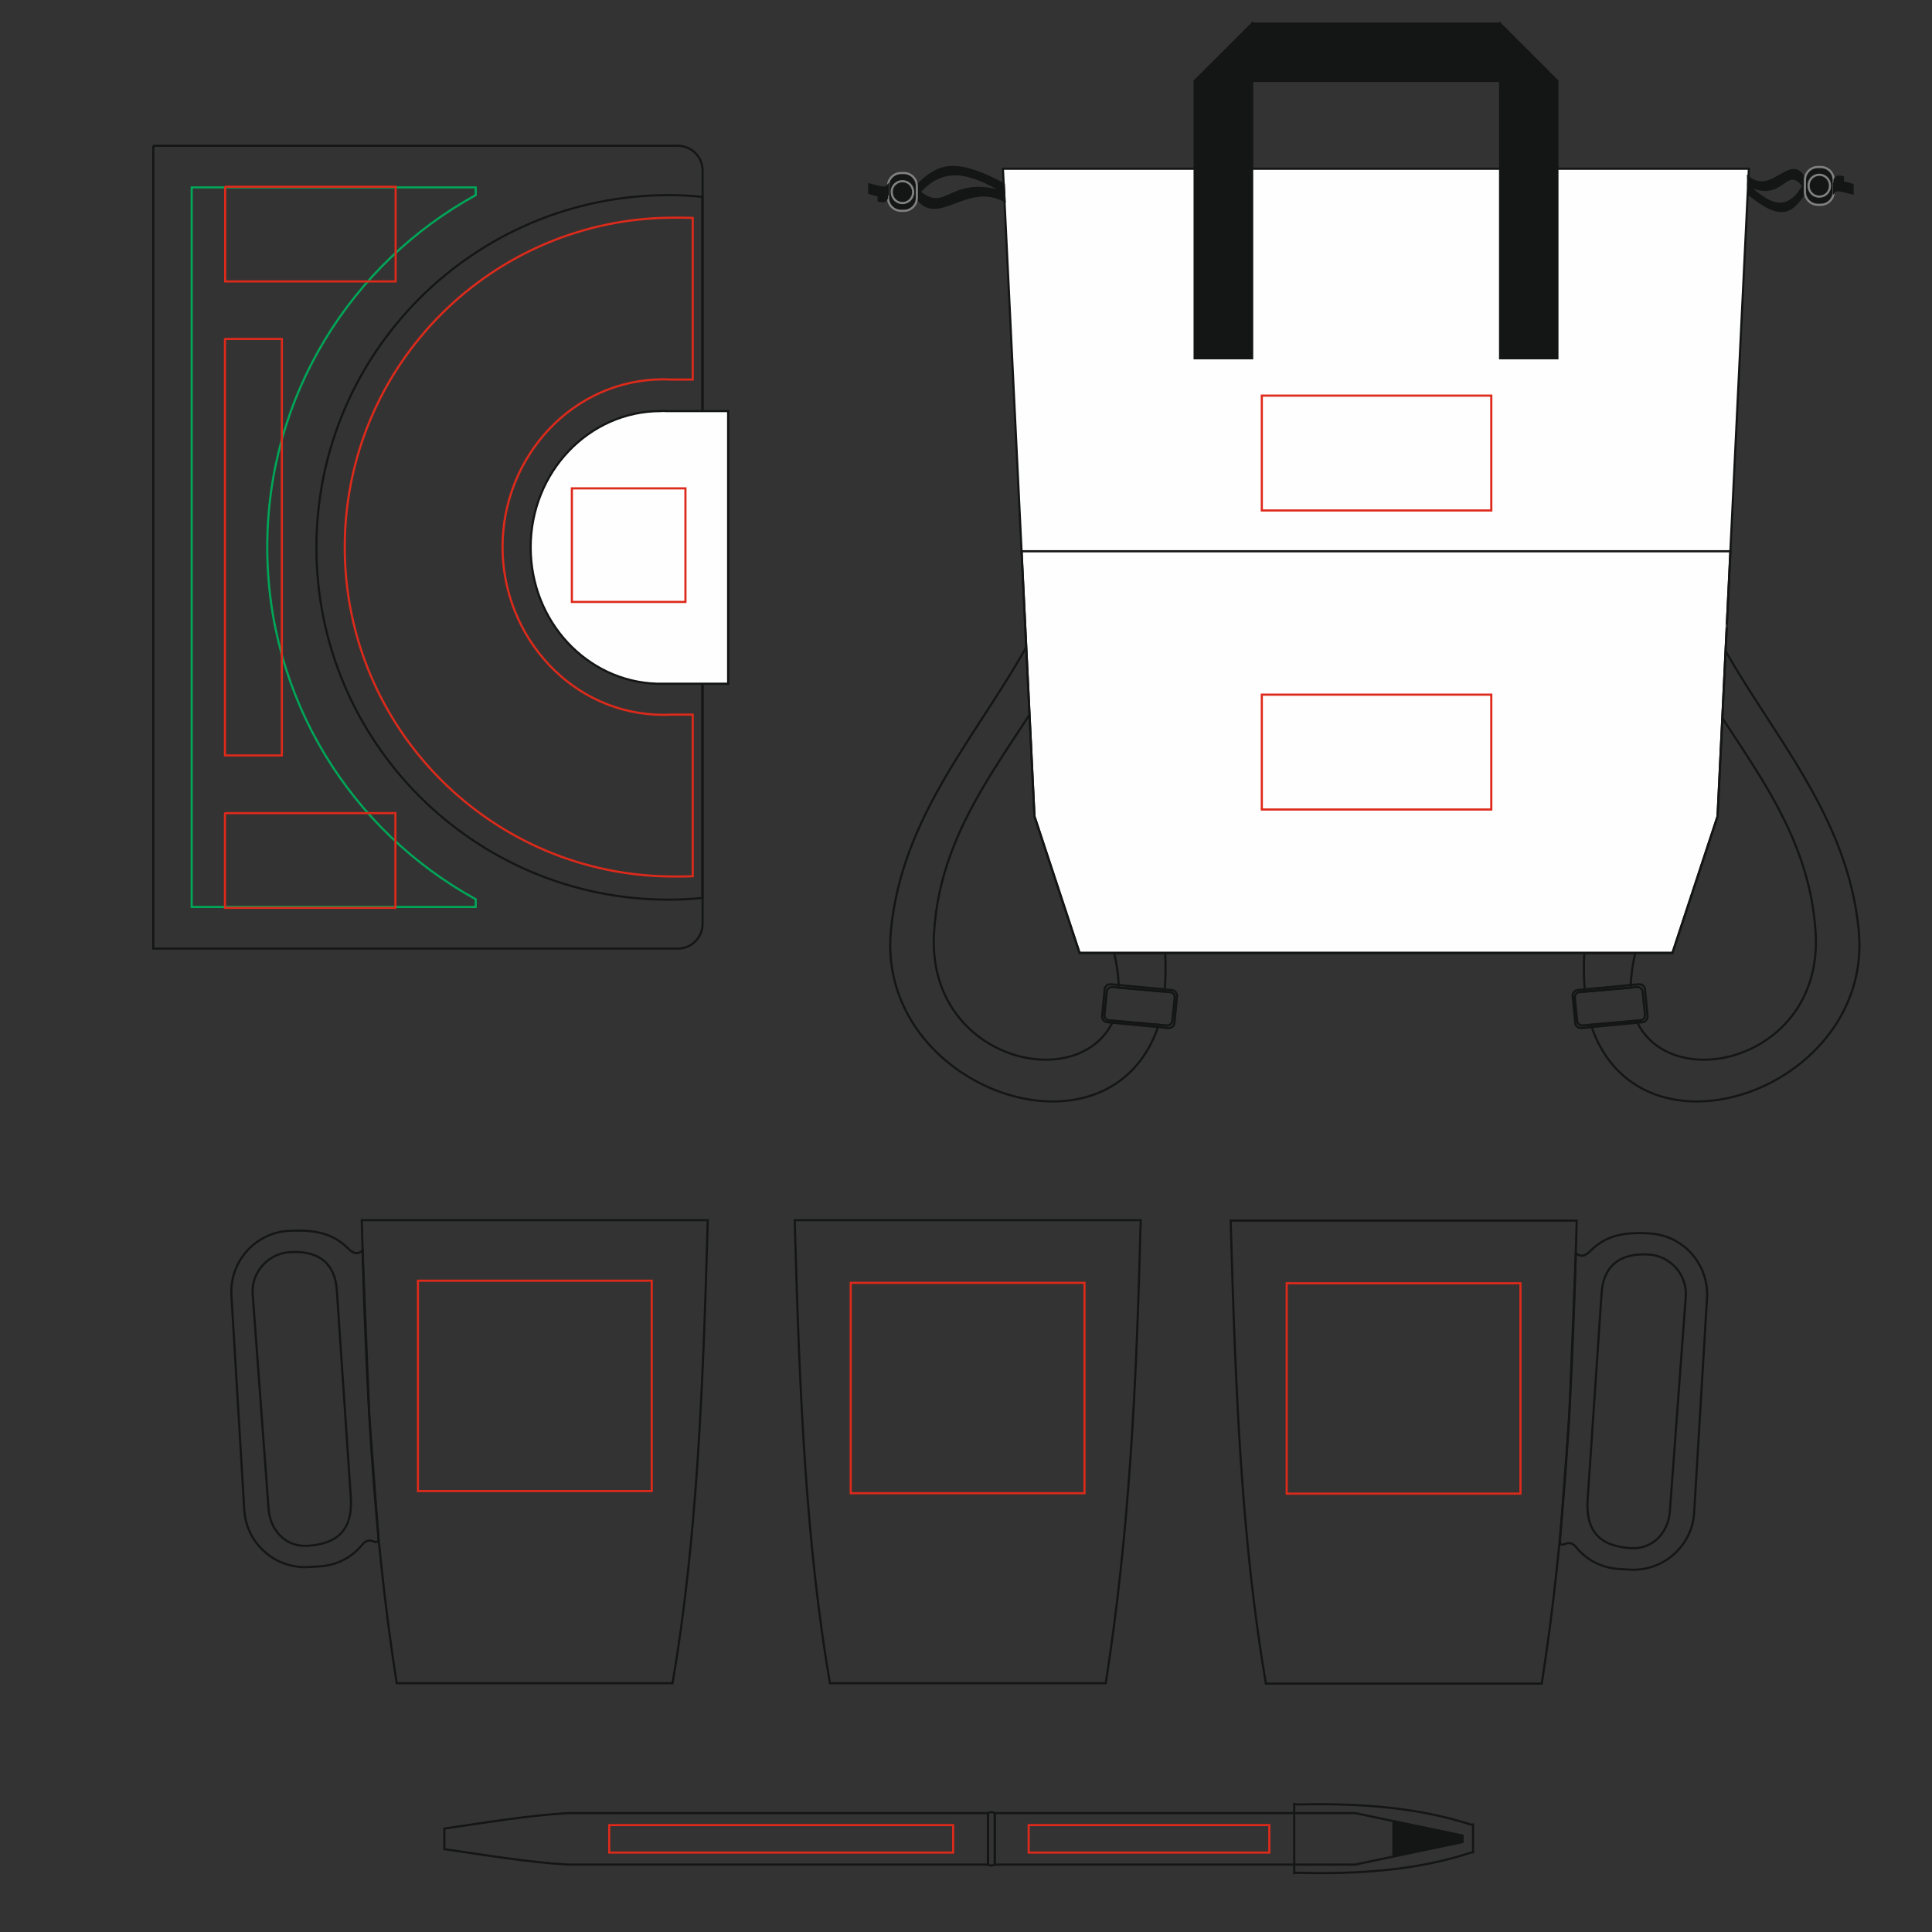 <?xml version="1.0" encoding="utf-8"?>
<!-- Generator: Adobe Illustrator 27.9.0, SVG Export Plug-In . SVG Version: 6.00 Build 0)  -->
<svg version="1.1" id="Слой_1" xmlns="http://www.w3.org/2000/svg" xmlns:xlink="http://www.w3.org/1999/xlink" x="0px" y="0px"
	 viewBox="0 0 900 900" style="enable-background:new 0 0 900 900;" xml:space="preserve">
<rect x="0" y="0" width="900" height="900" fill="#333333" stroke="none"/>
<style type="text/css">
	.st0{fill:none;stroke:#141515;stroke-miterlimit:10;}
	.st1{fill-rule:evenodd;clip-rule:evenodd;fill:#FEFEFE;stroke:#141515;stroke-miterlimit:10;}
	.st2{fill:#141515;}
	.st3{fill:#AEAFB0;}
	.st4{fill:#141515;stroke:#141515;stroke-miterlimit:10;}
	.st5{fill:#141515;stroke:#818181;stroke-miterlimit:10;}
	.st6{fill:#FEFEFE;stroke:#141515;stroke-miterlimit:10;}
	.st7{fill:none;stroke:#DD2A1B;stroke-miterlimit:10;}
	.st8{fill:none;stroke:#00A658;stroke-miterlimit:10;}
</style>
<g id="background">
	<path class="st0 product" d="M735,461.2l28.4-2.7c1.5-0.1,2.8,0.9,2.9,2.4l1.2,12.4c0.1,1.5-1,2.8-2.4,2.9l-28.4,2.7
		c-1.5,0.1-2.8-0.9-2.9-2.4l-1.2-12.4C732.4,462.7,733.5,461.3,735,461.2L735,461.2z M735.7,462.2l26.9-2.4c1.3-0.1,2.4,0.8,2.6,2.1
		l1.1,10.9c0.1,1.3-0.8,2.4-2.1,2.5l-26.9,2.4c-1.3,0.1-2.4-0.8-2.6-2.1l-1.1-10.9C733.5,463.4,734.5,462.3,735.7,462.2L735.7,462.2
		z"/>
	<path class="st0 product" d="M865.9,433.7c-5.1-54.3-41-91.7-64.6-135c-19.8-36.4-35.5-116.4-76.7-131.8h-26.7
		c48.7,20.9,67.3,101.8,88.1,140.6c21.8,40.8,56.8,74.8,59.8,127.3c3.4,58.8-67.3,75.8-83.5,40.7l-21.2,1.9
		C763.6,545.9,872.7,507.3,865.9,433.7L865.9,433.7z M759.6,460.1c0.1-4.5,0.8-10.6,2.2-16.1c-7.7,0-16.1,0-23.8,0
		c-0.3,6.1-0.2,12.7,0.3,17.9L759.6,460.1z"/>
	<path class="st0 product" d="M545.9,461.2l-28.4-2.7c-1.5-0.1-2.8,0.9-2.9,2.4l-1.2,12.4c-0.1,1.5,1,2.8,2.4,2.9l28.4,2.7
		c1.5,0.1,2.8-0.9,2.9-2.4l1.2-12.4C548.4,462.7,547.3,461.3,545.9,461.2L545.9,461.2z M545.1,462.2l-26.9-2.4
		c-1.3-0.1-2.4,0.8-2.6,2.1l-1.1,10.9c-0.1,1.3,0.8,2.4,2.1,2.5l26.9,2.4c1.3,0.1,2.4-0.8,2.6-2.1l1.1-10.9
		C547.3,463.4,546.4,462.3,545.1,462.2L545.1,462.2z"/>
	<path class="st0 product" d="M415,433.7c5.1-54.3,41-91.7,64.6-135c19.8-36.4,35.5-116.4,76.7-131.8H583c-48.7,20.9-67.4,101.8-88.1,140.6
		c-21.8,40.8-56.8,74.8-59.8,127.3c-3.4,58.8,67.3,75.8,83.5,40.7l21.2,1.9C517.3,545.9,408.1,507.3,415,433.7L415,433.7z
		 M521.2,460.1c-0.1-4.5-0.8-10.6-2.2-16.1c7.7,0,16.1,0,23.8,0c0.3,6.1,0.2,12.7-0.3,17.9L521.2,460.1z"/>
	<polygon class="st1 product" points="467.2,78.6 814.7,78.6 800.1,380.3 779.1,443.9 502.9,443.9 481.9,380.3 	"/>
	<polygon class="st0 product" points="475.9,256.8 806.1,256.8 800.1,380.3 779.1,443.9 502.9,443.9 481.9,380.3 	"/>
	<polygon class="st2 product" points="468.1,96.5 468.2,96.5 468.2,96.3 468.1,96.3 468,96.4 468.1,96.5 468,96.5 468,96.4 468.1,96.5 	"/>
	<polygon class="st3 product" points="804.4,292.4 804.5,290.9 804.3,290.9 804.3,292.4 804.4,292.5 804.4,292.4 804.4,292.5 804.4,292.5 
		804.4,292.4 	"/>
	<polygon class="st4 product" points="583.3,11 583.3,166.9 556.5,166.9 556.5,37.7 	"/>
	<polygon class="st4 product" points="698.8,11 725.5,37.7 725.5,166.9 698.8,166.9 	"/>
	<rect x="583.3" y="11" class="st4 product" width="115.5" height="26.7"/>
	<path class="st4 product" d="M427.2,86.4c9.1-8.8,16.3-13.6,40.4-0.6l0.2,3.8c-15.4-9.1-28.5-13.6-40.6,1.2L427.2,86.4z"/>
	<path class="st4 product" d="M427.2,92.3c9.6,13.4,23.2-8.3,40.8,1.3l-0.2-4c-26.3-8.2-26.5,11.5-40.6-1.2L427.2,92.3z"/>
	<path class="st5 product" d="M419.7,80.6h1.4c3.3,0,6,2.7,6,6v5.6c0,3.3-2.7,6-6,6h-1.4c-3.3,0-6-2.7-6-6v-5.6
		C413.6,83.4,416.4,80.6,419.7,80.6L419.7,80.6z"/>
	<path class="st5 product" d="M420.4,84.4c2.8,0,5,2.3,5,5.1c0,2.8-2.2,5.1-5,5.1c-2.8,0-5-2.3-5-5.1C415.3,86.7,417.6,84.4,420.4,84.4
		L420.4,84.4z"/>
	<path class="st4 product" d="M404.9,89.9c6.8,2.1,8,1.5,8.7,0.7l0-4.2c-0.9,1-0.3,1.8-8.7-0.5L404.9,89.9z"/>
	<path class="st2 product" d="M413.7,92.4c-1,1.8-1.6,2.2-4.9,1.5l0-4.2c2.1,1.2,2.9,0.9,4.9-1.2L413.7,92.4z"/>
	<path class="st4 product" d="M840.8,89.7c-5.9,8.8-10.6,13.6-26.3,0.6l-0.1-3.8c10,9.1,18.5,13.6,26.4-1.3L840.8,89.7z"/>
	<path class="st4 product" d="M840.8,83.7c-6.3-13.4-15.1,8.3-26.5-1.3l0.1,4c17.1,8.2,17.3-11.5,26.4,1.2L840.8,83.7z"/>
	<path class="st5 product" d="M848.2,95.4h-1.4c-3.3,0-6-2.7-6-6v-5.6c0-3.3,2.7-6,6-6h1.4c3.3,0,6,2.7,6,6v5.6
		C854.2,92.7,851.5,95.4,848.2,95.4L848.2,95.4z"/>
	<path class="st5 product" d="M847.5,91.6c-2.8,0-5-2.3-5-5.1c0-2.8,2.2-5.1,5-5.1c2.8,0,5,2.3,5,5.1C852.5,89.4,850.3,91.6,847.5,91.6
		L847.5,91.6z"/>
	<path class="st4 product" d="M863,86.1c-6.8-2.1-8-1.5-8.7-0.7l0,4.2c0.9-1,0.3-1.8,8.7,0.5L863,86.1z"/>
	<path class="st2 product" d="M854.1,83.6c1-1.8,1.6-2.2,4.9-1.5l0,4.2c-2.1-1.2-2.9-0.9-4.9,1.2L854.1,83.6z"/>
	<path class="st0 product" d="M207.1,851.8c19.4-2.8,38-6,57.5-7.2l0.1,0h0.2h195.4v24H264.8h-0.2h-0.1c-19.4-1.2-38.1-4.4-57.5-7.2V851.8z"
		/>
	<path class="st0 product" d="M631.2,844.6H463.4v24h167.8c16.7-3.5,33.4-7,50.1-10.5v-3L631.2,844.6z"/>
	<polygon class="st4 product" points="681.1,855.1 649.1,848.4 649.1,864.7 681.1,858 	"/>
	<path class="st0 product" d="M461.3,844.2h1c0.6,0,1.1,0.5,1.1,1.1v22.6c0,0.6-0.5,1.1-1.1,1.1h-1c-0.6,0-1.1-0.5-1.1-1.1v-22.6
		C460.2,844.7,460.7,844.2,461.3,844.2L461.3,844.2z"/>
	<path class="st0 product" d="M685.3,850c-18.1-5.8-42.1-10.4-81.1-9.4l-1.3-0.2v0.2v31.8v0.2l1.3-0.2c38.9,1.1,62.9-3.5,81.1-9.4l0.9-0.1
		v-0.2v-12.6v-0.2L685.3,850z"/>
	<path class="st0 product" d="M370.2,568.4c53.7,0,107.5,0,161.2,0c-2,76.1-5.1,144.2-16.3,215.7c-42.9,0-85.7,0-128.5,0
		C375.3,717.9,372.4,647.9,370.2,568.4L370.2,568.4z"/>
	<path class="st0 product" d="M329.7,568.4c-53.7,0-107.5,0-161.2,0c2,76.1,5.1,144.2,16.3,215.7c42.8,0,85.7,0,128.5,0
		C324.6,717.9,327.5,647.9,329.7,568.4L329.7,568.4z"/>
	<path class="st0 product" d="M134.4,573.4c-15.6,0.9-27.5,14.4-26.6,30l6,100c0.9,15.6,14.4,27.5,30,26.6l4.9-0.3
		c8.3-0.5,15.4-4.3,20.1-10.2c4.2-5.2,8,3,7.4-4.4l-4.2-55.8l-3.1-76.9c0,0-2.5,3.4-6.5-0.6C155.1,574.4,146.4,572.7,134.4,573.4
		L134.4,573.4z M156.9,601l6.5,96.2c1.2,17-7.8,22.1-20.2,22.9c-10.1,0.6-17.4-7.2-18.1-17.3l-7.4-100c-0.7-10.1,7.2-18.9,17.3-19.5
		C148.9,582.4,156.1,588.9,156.9,601L156.9,601z"/>
	<path class="st0 product" d="M573.3,568.6c53.7,0,107.5,0,161.2,0c-2,76.1-5.1,144.2-16.3,215.7c-42.8,0-85.7,0-128.5,0
		C578.4,718.1,575.5,648.1,573.3,568.6L573.3,568.6z"/>
	<path class="st0 product" d="M768.6,574.6c15.6,0.9,27.5,14.4,26.6,30l-6,100c-0.9,15.6-14.4,27.5-30,26.6l-4.9-0.3
		c-8.3-0.5-15.4-4.3-20.1-10.2c-4.2-5.2-8,3-7.4-4.4l4.2-55.8l3.1-76.9c0,0,2.5,3.4,6.5-0.6C747.9,575.5,756.6,573.8,768.6,574.6
		L768.6,574.6z M746.1,602.1l-6.5,96.2c-1.2,17,7.8,22.1,20.2,22.9c10.1,0.6,17.4-7.2,18.1-17.3l7.4-100
		c0.7-10.1-7.2-18.9-17.3-19.5C754.1,583.6,747,590.1,746.1,602.1L746.1,602.1z"/>
	<path class="st0 product" d="M71.9,67.9h243.9c6.3,0,11.5,5.2,11.5,11.5v351c0,6.3-5.2,11.5-11.5,11.5H71.4V68.4
		C71.4,68.1,71.6,67.9,71.9,67.9L71.9,67.9z"/>
	<path class="st0 product" d="M311.5,90.9c5.3,0,10.5,0.3,15.7,0.8v326.6c-5.2,0.5-10.4,0.8-15.7,0.8c-90.6,0-164.1-73.5-164.1-164.1
		S220.9,90.9,311.5,90.9L311.5,90.9z"/>
	<rect x="327" y="206" class="st2 product" width="0.4" height="1.5"/>
	<rect x="327" y="209" class="st2 product" width="0.4" height="1.5"/>
	<rect x="327" y="212" class="st2 product" width="0.4" height="1.5"/>
	<rect x="327" y="215" class="st2 product" width="0.4" height="1.5"/>
	<rect x="327" y="218" class="st2 product" width="0.4" height="1.5"/>
	<rect x="327" y="220.9" class="st2 product" width="0.4" height="1.5"/>
	<rect x="327" y="223.9" class="st2 product" width="0.4" height="1.5"/>
	<rect x="327" y="226.9" class="st2 product" width="0.4" height="1.5"/>
	<rect x="327" y="229.9" class="st2 product" width="0.4" height="1.5"/>
	<rect x="327" y="232.9" class="st2 product" width="0.4" height="1.5"/>
	<rect x="327" y="235.9" class="st2 product" width="0.4" height="1.5"/>
	<rect x="327" y="238.9" class="st2 product" width="0.4" height="1.5"/>
	<rect x="327" y="241.8" class="st2 product" width="0.4" height="1.5"/>
	<rect x="327" y="244.8" class="st2 product" width="0.4" height="1.5"/>
	<rect x="327" y="247.8" class="st2 product" width="0.4" height="1.5"/>
	<rect x="327" y="250.8" class="st2 product" width="0.4" height="1.5"/>
	<rect x="327" y="253.8" class="st2 product" width="0.4" height="1.5"/>
	<rect x="327" y="256.8" class="st2 product" width="0.4" height="1.5"/>
	<rect x="327" y="259.8" class="st2 product" width="0.4" height="1.5"/>
	<rect x="327" y="262.8" class="st2 product" width="0.4" height="1.5"/>
	<rect x="327" y="265.8" class="st2 product" width="0.4" height="1.5"/>
	<rect x="327" y="268.7" class="st2 product" width="0.4" height="1.5"/>
	<rect x="327" y="271.7" class="st2 product" width="0.4" height="1.5"/>
	<rect x="327" y="274.7" class="st2 product" width="0.4" height="1.5"/>
	<rect x="327" y="277.7" class="st2 product" width="0.4" height="1.5"/>
	<rect x="327" y="280.7" class="st2 product" width="0.4" height="1.5"/>
	<rect x="327" y="283.7" class="st2 product" width="0.4" height="1.5"/>
	<rect x="327" y="286.7" class="st2 product" width="0.4" height="1.5"/>
	<rect x="327" y="205.4" class="st2 product" width="0.4" height="1.5"/>
	<rect x="327" y="208.4" class="st2 product" width="0.4" height="1.5"/>
	<rect x="327" y="211.4" class="st2 product" width="0.4" height="1.5"/>
	<rect x="327" y="214.4" class="st2 product" width="0.4" height="1.5"/>
	<rect x="327" y="217.4" class="st2 product" width="0.4" height="1.5"/>
	<rect x="327" y="220.4" class="st2 product" width="0.4" height="1.5"/>
	<rect x="327" y="223.4" class="st2 product" width="0.4" height="1.5"/>
	<rect x="327" y="226.4" class="st2 product" width="0.4" height="1.5"/>
	<rect x="327" y="229.3" class="st2 product" width="0.4" height="1.5"/>
	<rect x="327" y="232.3" class="st2 product" width="0.4" height="1.5"/>
	<rect x="327" y="235.3" class="st2 product" width="0.4" height="1.5"/>
	<rect x="327" y="238.3" class="st2 product" width="0.4" height="1.5"/>
	<rect x="327" y="241.3" class="st2 product" width="0.4" height="1.5"/>
	<rect x="327" y="244.3" class="st2 product" width="0.4" height="1.5"/>
	<rect x="327" y="247.3" class="st2 product" width="0.4" height="1.5"/>
	<rect x="327" y="250.2" class="st2 product" width="0.4" height="1.5"/>
	<rect x="327" y="253.2" class="st2 product" width="0.4" height="1.5"/>
	<rect x="327" y="256.2" class="st2 product" width="0.4" height="1.5"/>
	<rect x="327" y="259.2" class="st2 product" width="0.4" height="1.5"/>
	<rect x="327" y="262.2" class="st2 product" width="0.4" height="1.5"/>
	<rect x="327" y="265.2" class="st2 product" width="0.4" height="1.5"/>
	<rect x="327" y="268.2" class="st2 product" width="0.4" height="1.5"/>
	<rect x="327" y="271.2" class="st2 product" width="0.4" height="1.5"/>
	<rect x="327" y="274.1" class="st2 product" width="0.4" height="1.5"/>
	<rect x="327" y="277.1" class="st2 product" width="0.4" height="1.5"/>
	<rect x="327" y="280.1" class="st2 product" width="0.4" height="1.5"/>
	<rect x="327" y="283.1" class="st2 product" width="0.4" height="1.5"/>
	<rect x="327" y="286.1" class="st2 product" width="0.4" height="1.5"/>
	<rect x="327" y="319" class="st2 product" width="0.4" height="1.5"/>
	<path class="st6 product" d="M310.5,191.5h28.7v127h-31.3H306v0c-32.6-1-58.8-29-58.8-63.5c0-35.1,27.1-63.5,60.6-63.5
		C308.7,191.4,309.6,191.4,310.5,191.5L310.5,191.5z"/>
</g>
<g id="plottingCode25">
	<rect x="587.8" y="323.6" class="st7 plottingplace" width="106.9" height="53.5"/>
</g>
<g id="plottingCode68">
	<rect x="599.4" y="597.8" class="st7 plottingplace" width="108.9" height="98"/>
</g>
<g id="plottingCode69">
	<rect x="194.7" y="596.6" class="st7 plottingplace" width="108.9" height="98"/>
</g>
<g id="plottingCode243">
	<rect x="587.8" y="184.3" class="st7 plottingplace" width="106.9" height="53.5"/>
</g>
<g id="plottingCode365">
	<rect x="396.3" y="597.6" class="st7 plottingplace" width="108.9" height="98"/>
</g>
<g id="plottingCode427">
	<rect x="266.4" y="227.5" class="st7 plottingplace" width="52.9" height="52.9"/>
</g>
<g id="plottingCode428">
	<path class="st7 plottingplace" d="M160.6,254.9c0-84.8,68.7-153.5,153.5-153.5c1.7,0,7,0,8.6,0.1v75.3h-10.5c-1,0-2-0.1-3-0.1
		c-42.7,0-75.1,36.3-75.1,78.1l0,0c0,41.8,32.4,78.2,75.1,78.2c1,0,2,0,3-0.1h10.5v75.3c-1.7,0.1-6.9,0.1-8.6,0.1
		C229.3,408.4,160.6,339.6,160.6,254.9L160.6,254.9z"/>
</g>
<g id="plottingCode429">
	<path class="st8 plottingplace" d="M89.3,87.3h132.3v3.6c-57.9,31.8-97.1,93.3-97.1,164s39.2,132.2,97.1,164v3.6H89.3V87.3z"/>
</g>
<g id="plottingCode430">
	<path class="st7 plottingplace" d="M105.1,87h79.2v44.1h-79.4V87.2C104.9,87.1,105,87,105.1,87L105.1,87z"/>
</g>
<g id="plottingCode431">
	<path class="st7 plottingplace" d="M104.9,157.9h26.4v194h-26.5V158C104.8,158,104.8,157.9,104.9,157.9L104.9,157.9z"/>
</g>
<g id="plottingCode432">
	<path class="st7 plottingplace" d="M105,378.8h79.2v44.1h-79.4V379C104.9,378.9,104.9,378.8,105,378.8L105,378.8z"/>
</g>
<g id="plottingCode433">
	<rect x="283.8" y="850.2" class="st7 plottingplace" width="160.2" height="12.8"/>
</g>
<g id="plottingCode434">
	<rect x="479.2" y="850.2" class="st7 plottingplace" width="112.1" height="12.8"/>
</g>
</svg>

